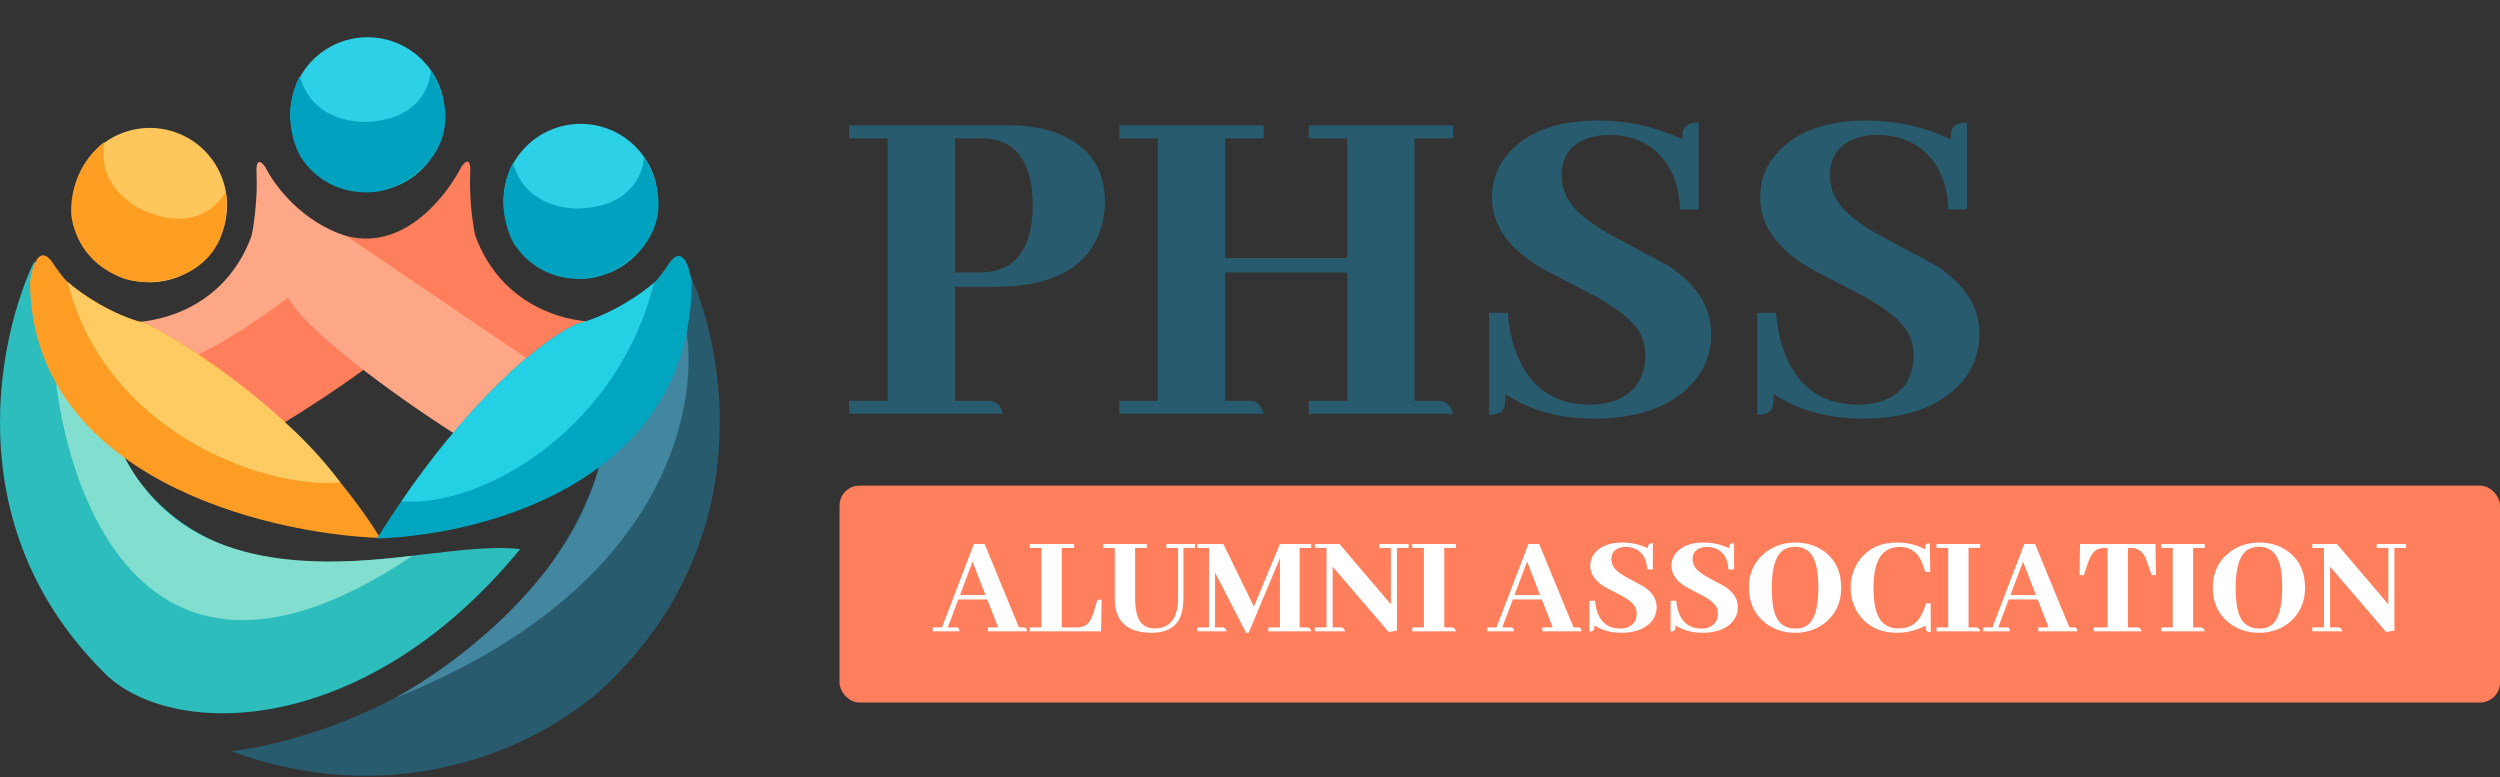 <svg width="1879" height="584" viewBox="0 0 1879 584" fill="none" xmlns="http://www.w3.org/2000/svg">
<rect x="0" y="0" width="1879" height="584" fill="#333333" stroke="none"/>
<path d="M357.183 177.067C377.545 232.479 429.367 243.271 452.734 241.742L401.411 275.013C380.048 268.671 344.804 238.991 327.975 226.195C313.955 253.567 245.081 298.488 211.562 318.933L147.305 266.668L260.38 177.376C308.364 189.894 340.493 138.263 346.751 125.328C352.76 116.983 353.706 124.076 353.427 128.666C352.426 149.362 355.514 169.557 357.183 177.067Z" fill="#FF7E5C"/>
<path d="M189.03 177.376C168.668 232.787 116.845 243.58 93.479 242.05L139.377 270.006C160.74 263.664 199.739 236.487 216.569 223.691C230.588 251.063 314.067 309.228 347.586 329.673L400.577 272.51L260.38 177.376C226.666 167.029 205.72 138.572 199.461 125.637C193.453 117.292 192.507 124.385 192.785 128.975C193.787 149.671 190.699 169.866 189.03 177.376Z" fill="#FDA786"/>
<path d="M76.789 504.085C-33.699 392.929 0.102 249.839 25.693 196.57L93.479 345.529C169.419 469.453 317.961 404.083 390.98 412.707C272.063 557.493 125.19 555.824 76.789 504.085Z" fill="#2DBDBD"/>
<path d="M310.033 417.714C70.113 579.19 31.03 289.895 40.905 229.116L90.141 336.767C128.111 417.714 208.641 430.649 310.033 417.714Z" fill="#82DECF"/>
<path d="M108.918 242.885C84.55 237.21 60.099 219.936 50.919 212.008C47.65 209.338 41.768 200.882 39.236 196.987C29.222 182.968 23.937 201.16 22.546 212.008C23.881 358.214 198.627 401.163 285.833 404.362C230.755 316.238 144.94 259.992 108.918 242.885Z" fill="#FD9D24"/>
<path d="M109.752 243.302C83.048 236.209 59.682 220.214 50.919 212.008C78.291 322.831 196.123 367.643 255.79 362.636C217.403 310.23 145.218 260.827 109.752 243.302Z" fill="#FECB62"/>
<circle cx="436.461" cy="151.089" r="57.998" fill="#2CD1E7"/>
<path d="M439.564 156.423C475.173 153.545 483.578 129.549 484.027 117.709C517.408 174.038 466.091 207.677 440.913 209.476C408.871 211.764 392.056 192.691 385.612 182.05C372.664 156.872 380.217 131.695 385.612 122.253C393.885 153.545 425.027 158.071 439.564 156.423Z" fill="#01A2BF"/>
<circle cx="276.236" cy="85.998" r="57.998" fill="#2CD1E7"/>
<path d="M279.339 91.331C314.948 88.454 323.353 64.457 323.803 52.618C357.183 108.947 305.866 142.586 280.688 144.384C248.646 146.673 231.831 127.599 225.387 116.959C212.439 91.781 219.992 66.603 225.387 57.162C233.66 88.454 264.802 92.98 279.339 91.331Z" fill="#01A2BF"/>
<circle cx="112.643" cy="154.157" r="57.998" transform="rotate(24.688 112.643 154.157)" fill="#FFC65C"/>
<path d="M113.236 160.299C146.791 172.558 164.451 154.265 169.805 143.696C176.606 208.818 115.929 217.948 92.302 209.066C62.233 197.762 54.922 173.409 53.511 161.049C52.263 132.765 69.642 113.043 78.487 106.718C72.933 138.605 99.339 155.725 113.236 160.299Z" fill="#FE9E23"/>
<path d="M461.496 509.092C571.984 397.936 542.999 256.932 517.408 203.663L451.899 346.364C404.499 500.246 246.611 555.963 173.592 564.587C313.788 615.658 423.943 548.87 461.496 509.092Z" fill="#285B6D"/>
<path d="M297.098 524.53C499.716 443.75 525.614 307.837 515.739 247.058L452.316 341.357C435.209 429.814 345.361 498.104 297.098 524.53Z" fill="#4386A0"/>
<path d="M433.54 243.393C457.907 237.719 482.358 220.444 491.538 212.517C494.808 209.846 500.689 201.39 503.221 197.496C513.235 183.476 518.52 201.668 519.911 212.517C518.576 358.722 370.535 401.58 283.329 404.779C338.406 316.655 397.517 260.501 433.54 243.393Z" fill="#00A5C0"/>
<path d="M432.705 243.811C459.41 236.717 482.776 220.723 491.538 212.517C464.166 323.339 361.355 381.83 301.688 376.823C344.665 313.401 397.239 261.335 432.705 243.811Z" fill="#24D0E4"/>
<path d="M738.321 103.947H717.724V204.763H736.875C762.652 204.522 775.781 187.78 776.262 154.536C776.022 121.292 763.374 104.429 738.321 103.947ZM753.859 311H638.227V301.244H667.135V103.947H638.227V94.19H758.918C774.817 94.19 788.548 96.961 800.112 102.501C820.347 112.378 830.465 128.639 830.465 151.284C830.465 160.438 828.899 168.749 825.767 176.217C815.168 202.475 789.03 215.604 747.355 215.604H717.724V301.244H744.102C749.161 301.725 752.413 304.978 753.859 311ZM949.71 311H841.305V301.244H870.213V103.947H841.305V94.19H949.71V103.947H920.802V193.923H1012.59V103.947H983.677V94.19H1092.08V103.947H1063.17V301.244H1082.33C1087.38 301.725 1090.64 304.978 1092.08 311H983.677V301.244H1012.59V204.763H920.802V301.244H939.954C945.013 301.725 948.265 304.978 949.71 311ZM1286.13 250.655C1286.13 266.554 1280.47 280.044 1269.14 291.126C1252.76 306.784 1229.27 314.613 1198.68 314.613C1172.42 314.613 1150.02 308.471 1131.47 296.185C1131.47 300.28 1131.23 303.532 1130.75 305.941C1129.54 309.796 1125.69 311.723 1119.18 311.723V235.117H1133.28C1134.24 247.884 1136.89 259.207 1141.23 269.083C1151.58 292.451 1169.53 304.134 1195.07 304.134C1201.81 304.134 1207.95 303.171 1213.5 301.244C1228.91 295.462 1236.62 283.899 1236.62 266.554C1236.62 261.495 1235.54 256.557 1233.37 251.739C1228.31 241.621 1215.42 231.142 1194.71 220.301C1171.58 208.497 1158.57 201.632 1155.68 199.704C1132.79 185.491 1121.35 168.387 1121.35 148.393C1121.35 134.902 1126.05 123.219 1135.44 113.342C1150.14 98.165 1172.06 90.577 1201.21 90.577C1223.37 90.577 1244.45 95.274 1264.45 104.669C1264.45 102.501 1264.57 100.574 1264.81 98.888C1266.01 94.311 1269.99 92.022 1276.73 92.022V157.426H1262.64C1262.4 144.418 1259.27 133.216 1253.24 123.821C1243.37 108.885 1228.55 101.417 1208.8 101.417C1203.74 101.417 1198.92 102.14 1194.34 103.585C1180.61 108.163 1173.75 117.558 1173.75 131.771C1173.75 137.311 1174.95 142.611 1177.36 147.67C1182.42 158.029 1195.07 168.508 1215.3 179.107C1237.46 190.912 1250.11 197.657 1253.24 199.343C1275.17 213.556 1286.13 230.66 1286.13 250.655ZM1487.76 250.655C1487.76 266.554 1482.1 280.044 1470.78 291.126C1454.39 306.784 1430.91 314.613 1400.31 314.613C1374.05 314.613 1351.65 308.471 1333.1 296.185C1333.1 300.28 1332.86 303.532 1332.38 305.941C1331.17 309.796 1327.32 311.723 1320.82 311.723V235.117H1334.91C1335.87 247.884 1338.52 259.207 1342.86 269.083C1353.22 292.451 1371.16 304.134 1396.7 304.134C1403.44 304.134 1409.59 303.171 1415.13 301.244C1430.55 295.462 1438.25 283.899 1438.25 266.554C1438.25 261.495 1437.17 256.557 1435 251.739C1429.94 241.621 1417.06 231.142 1396.34 220.301C1373.21 208.497 1360.2 201.632 1357.31 199.704C1334.43 185.491 1322.98 168.387 1322.98 148.393C1322.98 134.902 1327.68 123.219 1337.08 113.342C1351.77 98.165 1373.69 90.577 1402.84 90.577C1425.01 90.577 1446.08 95.274 1466.08 104.669C1466.08 102.501 1466.2 100.574 1466.44 98.888C1467.64 94.311 1471.62 92.022 1478.36 92.022V157.426H1464.27C1464.03 144.418 1460.9 133.216 1454.88 123.821C1445 108.885 1430.18 101.417 1410.43 101.417C1405.37 101.417 1400.55 102.14 1395.98 103.585C1382.25 108.163 1375.38 117.558 1375.38 131.771C1375.38 137.311 1376.58 142.611 1378.99 147.67C1384.05 158.029 1396.7 168.508 1416.94 179.107C1439.1 190.912 1451.75 197.657 1454.88 199.343C1476.8 213.556 1487.76 230.66 1487.76 250.655Z" fill="#285B6D"/>
<rect x="631" y="365" width="1248" height="163" rx="15" fill="#FF7E5C"/>
<path d="M771.778 474.5H742.461V471.546H750.228L742.023 450.543H720.253L712.377 471.546H718.503C718.941 471.546 719.342 471.583 719.706 471.656C720.655 471.802 721.129 472.75 721.129 474.5H701V471.546H708.001L731.959 408.863H740.054L765.871 471.546H769.153C769.59 471.546 769.991 471.583 770.356 471.656C771.304 471.802 771.778 472.75 771.778 474.5ZM740.71 447.261L730.974 422.1L721.566 447.261H740.71ZM827.569 474.5H773.966V471.546H782.718V411.817H773.966V408.863H807.331V411.817H798.033V471.546H809.301C811.488 471.546 813.421 471.182 815.098 470.452C817.943 469.067 820.131 465.931 821.662 461.044L824.835 450.761H828.007L827.569 474.5ZM829.101 411.817V408.863H861.919V411.817H853.168V449.558C853.168 453.715 853.496 457.289 854.152 460.279C855.903 468.301 860.461 472.312 867.827 472.312C879.495 472.239 885.366 464.654 885.439 449.558V411.817H876.688V408.863H898.238V411.817H889.487V448.902C889.487 454.08 888.903 458.492 887.736 462.138C884.673 471.109 877.271 475.594 865.529 475.594C847.224 475.521 837.998 467.134 837.853 450.433V411.817H829.101ZM985.535 408.863V411.817H976.784V471.546H982.582C984.113 471.692 985.098 472.677 985.535 474.5H953.264V471.546H962.015V419.584L938.496 475.594H936.526L913.225 430.305V471.546H919.023C920.555 471.692 921.539 472.677 921.977 474.5H899.879V471.546H908.631V411.817H899.879V408.863H919.461L942.434 455.903L962.015 408.863H985.535ZM1036.62 411.817V408.863H1058.72V411.817H1049.97V473.953L1043.73 475.047L1001.62 425.929V471.546H1007.96C1009.49 471.692 1010.48 472.677 1010.91 474.5H988.27V471.546H997.022V411.817H988.27V408.863H1006.76L1045.37 454.153V411.817H1036.62ZM1094.27 474.5H1061.45V471.546H1070.21V411.817H1061.45V408.863H1094.27V411.817H1085.52V471.546H1091.32C1092.85 471.692 1093.84 472.677 1094.27 474.5ZM1188.57 474.5H1159.25V471.546H1167.02L1158.82 450.543H1137.05L1129.17 471.546H1135.3C1135.73 471.546 1136.13 471.583 1136.5 471.656C1137.45 471.802 1137.92 472.75 1137.92 474.5H1117.79V471.546H1124.79L1148.75 408.863H1156.85L1182.66 471.546H1185.95C1186.38 471.546 1186.78 471.583 1187.15 471.656C1188.1 471.802 1188.57 472.75 1188.57 474.5ZM1157.5 447.261L1147.77 422.1L1138.36 447.261H1157.5ZM1245.13 456.231C1245.13 461.044 1243.41 465.129 1239.99 468.483C1235.03 473.224 1227.92 475.594 1218.65 475.594C1210.71 475.594 1203.92 473.734 1198.31 470.015C1198.31 471.255 1198.23 472.239 1198.09 472.968C1197.72 474.135 1196.56 474.719 1194.59 474.719V451.527H1198.85C1199.15 455.392 1199.95 458.82 1201.26 461.81C1204.4 468.884 1209.83 472.422 1217.56 472.422C1219.6 472.422 1221.46 472.13 1223.14 471.546C1227.81 469.796 1230.14 466.295 1230.14 461.044C1230.14 459.513 1229.81 458.018 1229.16 456.559C1227.63 453.496 1223.72 450.324 1217.45 447.042C1210.45 443.468 1206.51 441.39 1205.64 440.806C1198.71 436.504 1195.24 431.326 1195.24 425.272C1195.24 421.188 1196.67 417.651 1199.51 414.661C1203.96 410.067 1210.6 407.769 1219.42 407.769C1226.13 407.769 1232.51 409.191 1238.56 412.036C1238.56 411.379 1238.6 410.796 1238.67 410.285C1239.04 408.9 1240.24 408.207 1242.28 408.207V428.007H1238.02C1237.94 424.069 1237 420.678 1235.17 417.834C1232.18 413.312 1227.7 411.051 1221.72 411.051C1220.19 411.051 1218.73 411.27 1217.34 411.708C1213.19 413.093 1211.11 415.937 1211.11 420.24C1211.11 421.918 1211.47 423.522 1212.2 425.054C1213.73 428.19 1217.56 431.362 1223.69 434.571C1230.4 438.145 1234.23 440.187 1235.17 440.697C1241.81 445 1245.13 450.178 1245.13 456.231ZM1306.17 456.231C1306.17 461.044 1304.46 465.129 1301.03 468.483C1296.07 473.224 1288.96 475.594 1279.7 475.594C1271.75 475.594 1264.97 473.734 1259.35 470.015C1259.35 471.255 1259.28 472.239 1259.13 472.968C1258.77 474.135 1257.6 474.719 1255.63 474.719V451.527H1259.9C1260.19 455.392 1260.99 458.82 1262.3 461.81C1265.44 468.884 1270.87 472.422 1278.6 472.422C1280.65 472.422 1282.5 472.13 1284.18 471.546C1288.85 469.796 1291.18 466.295 1291.18 461.044C1291.18 459.513 1290.86 458.018 1290.2 456.559C1288.67 453.496 1284.77 450.324 1278.49 447.042C1271.49 443.468 1267.55 441.39 1266.68 440.806C1259.75 436.504 1256.29 431.326 1256.29 425.272C1256.29 421.188 1257.71 417.651 1260.55 414.661C1265 410.067 1271.64 407.769 1280.46 407.769C1287.17 407.769 1293.55 409.191 1299.61 412.036C1299.61 411.379 1299.64 410.796 1299.72 410.285C1300.08 408.9 1301.28 408.207 1303.33 408.207V428.007H1299.06C1298.99 424.069 1298.04 420.678 1296.22 417.834C1293.23 413.312 1288.74 411.051 1282.76 411.051C1281.23 411.051 1279.77 411.27 1278.38 411.708C1274.23 413.093 1272.15 415.937 1272.15 420.24C1272.15 421.918 1272.51 423.522 1273.24 425.054C1274.77 428.19 1278.6 431.362 1284.73 434.571C1291.44 438.145 1295.27 440.187 1296.22 440.697C1302.85 445 1306.17 450.178 1306.17 456.231ZM1349.49 407.769C1357.73 407.769 1364.92 409.994 1371.04 414.442C1379.57 420.714 1383.84 429.867 1383.84 441.9C1383.84 451.819 1380.45 459.987 1373.67 466.405C1367.03 472.531 1358.86 475.594 1349.16 475.594C1340.63 475.594 1333.19 473.151 1326.85 468.265C1318.61 461.847 1314.48 452.913 1314.48 441.463C1314.48 431.471 1317.95 423.303 1324.88 416.958C1331.59 410.832 1339.79 407.769 1349.49 407.769ZM1349.49 472.422C1352.85 472.422 1355.65 471.692 1357.91 470.234C1363.75 466.514 1366.67 456.887 1366.67 441.353C1366.67 434.79 1366.12 429.284 1365.02 424.835C1362.69 415.573 1357.4 410.942 1349.16 410.942C1346.68 410.942 1344.46 411.379 1342.49 412.255C1335.27 415.318 1331.66 425.2 1331.66 441.9C1331.66 450.652 1332.57 457.434 1334.39 462.248C1337.02 469.03 1342.05 472.422 1349.49 472.422ZM1447.29 470.234C1440.36 473.807 1433.14 475.594 1425.63 475.594C1415.05 475.594 1406.52 472.203 1400.03 465.42C1393.98 459.002 1390.95 451.09 1390.95 441.682C1390.95 433.732 1393.25 426.695 1397.84 420.568C1404.33 412.036 1413.71 407.769 1425.96 407.769C1433.62 407.769 1440.62 409.483 1446.96 412.911C1446.89 411.744 1446.92 410.796 1447.07 410.067C1447.44 408.9 1448.57 408.316 1450.46 408.316L1450.79 429.867H1446.96C1445.79 425.637 1444.45 422.173 1442.91 419.475C1439.63 413.859 1434.56 411.051 1427.71 411.051C1414.73 411.124 1408.2 421.152 1408.13 441.135C1408.13 447.261 1408.56 452.402 1409.44 456.559C1411.77 467.061 1417.57 472.312 1426.83 472.312C1429.17 472.312 1431.28 472.057 1433.18 471.546C1440.03 469.65 1444.81 463.633 1447.51 453.496H1451.12V475.047C1450.32 475.047 1449.66 474.974 1449.15 474.828C1447.84 474.536 1447.22 473.005 1447.29 470.234ZM1488.31 474.5H1455.49V471.546H1464.25V411.817H1455.49V408.863H1488.31V411.817H1479.56V471.546H1485.36C1486.89 471.692 1487.87 472.677 1488.31 474.5ZM1561.28 474.5H1531.96V471.546H1539.73L1531.52 450.543H1509.75L1501.88 471.546H1508C1508.44 471.546 1508.84 471.583 1509.21 471.656C1510.15 471.802 1510.63 472.75 1510.63 474.5H1490.5V471.546H1497.5L1521.46 408.863H1529.55L1555.37 471.546H1558.65C1559.09 471.546 1559.49 471.583 1559.86 471.656C1560.8 471.802 1561.28 472.75 1561.28 474.5ZM1530.21 447.261L1520.47 422.1L1511.07 447.261H1530.21ZM1609.74 474.5H1573.64V471.546H1584.03V411.817H1582.17C1579.69 411.817 1577.58 412.291 1575.83 413.239C1573.28 414.698 1571.2 417.761 1569.59 422.428L1566.2 432.274H1562.92L1563.36 408.863H1620.02L1620.46 432.274H1617.18L1613.79 422.428C1613.28 421.043 1612.8 419.839 1612.37 418.818C1610.18 414.151 1606.46 411.817 1601.21 411.817H1599.35V471.546H1606.79C1608.32 471.692 1609.3 472.677 1609.74 474.5ZM1657.11 474.5H1624.29V471.546H1633.04V411.817H1624.29V408.863H1657.11V411.817H1648.36V471.546H1654.15C1655.69 471.692 1656.67 472.677 1657.11 474.5ZM1698.13 407.769C1706.37 407.769 1713.56 409.994 1719.68 414.442C1728.21 420.714 1732.48 429.867 1732.48 441.9C1732.48 451.819 1729.09 459.987 1722.31 466.405C1715.67 472.531 1707.5 475.594 1697.8 475.594C1689.27 475.594 1681.83 473.151 1675.49 468.265C1667.25 461.847 1663.12 452.913 1663.12 441.463C1663.12 431.471 1666.59 423.303 1673.52 416.958C1680.23 410.832 1688.43 407.769 1698.13 407.769ZM1698.13 472.422C1701.49 472.422 1704.29 471.692 1706.55 470.234C1712.39 466.514 1715.31 456.887 1715.31 441.353C1715.31 434.79 1714.76 429.284 1713.67 424.835C1711.33 415.573 1706.04 410.942 1697.8 410.942C1695.32 410.942 1693.1 411.379 1691.13 412.255C1683.91 415.318 1680.3 425.2 1680.3 441.9C1680.3 450.652 1681.21 457.434 1683.03 462.248C1685.66 469.03 1690.69 472.422 1698.13 472.422ZM1786.3 411.817V408.863H1808.4V411.817H1799.65V473.953L1793.41 475.047L1751.3 425.929V471.546H1757.64C1759.17 471.692 1760.16 472.677 1760.6 474.5H1737.95V471.546H1746.7V411.817H1737.95V408.863H1756.44L1795.05 454.153V411.817H1786.3Z" fill="white"/>
</svg>
